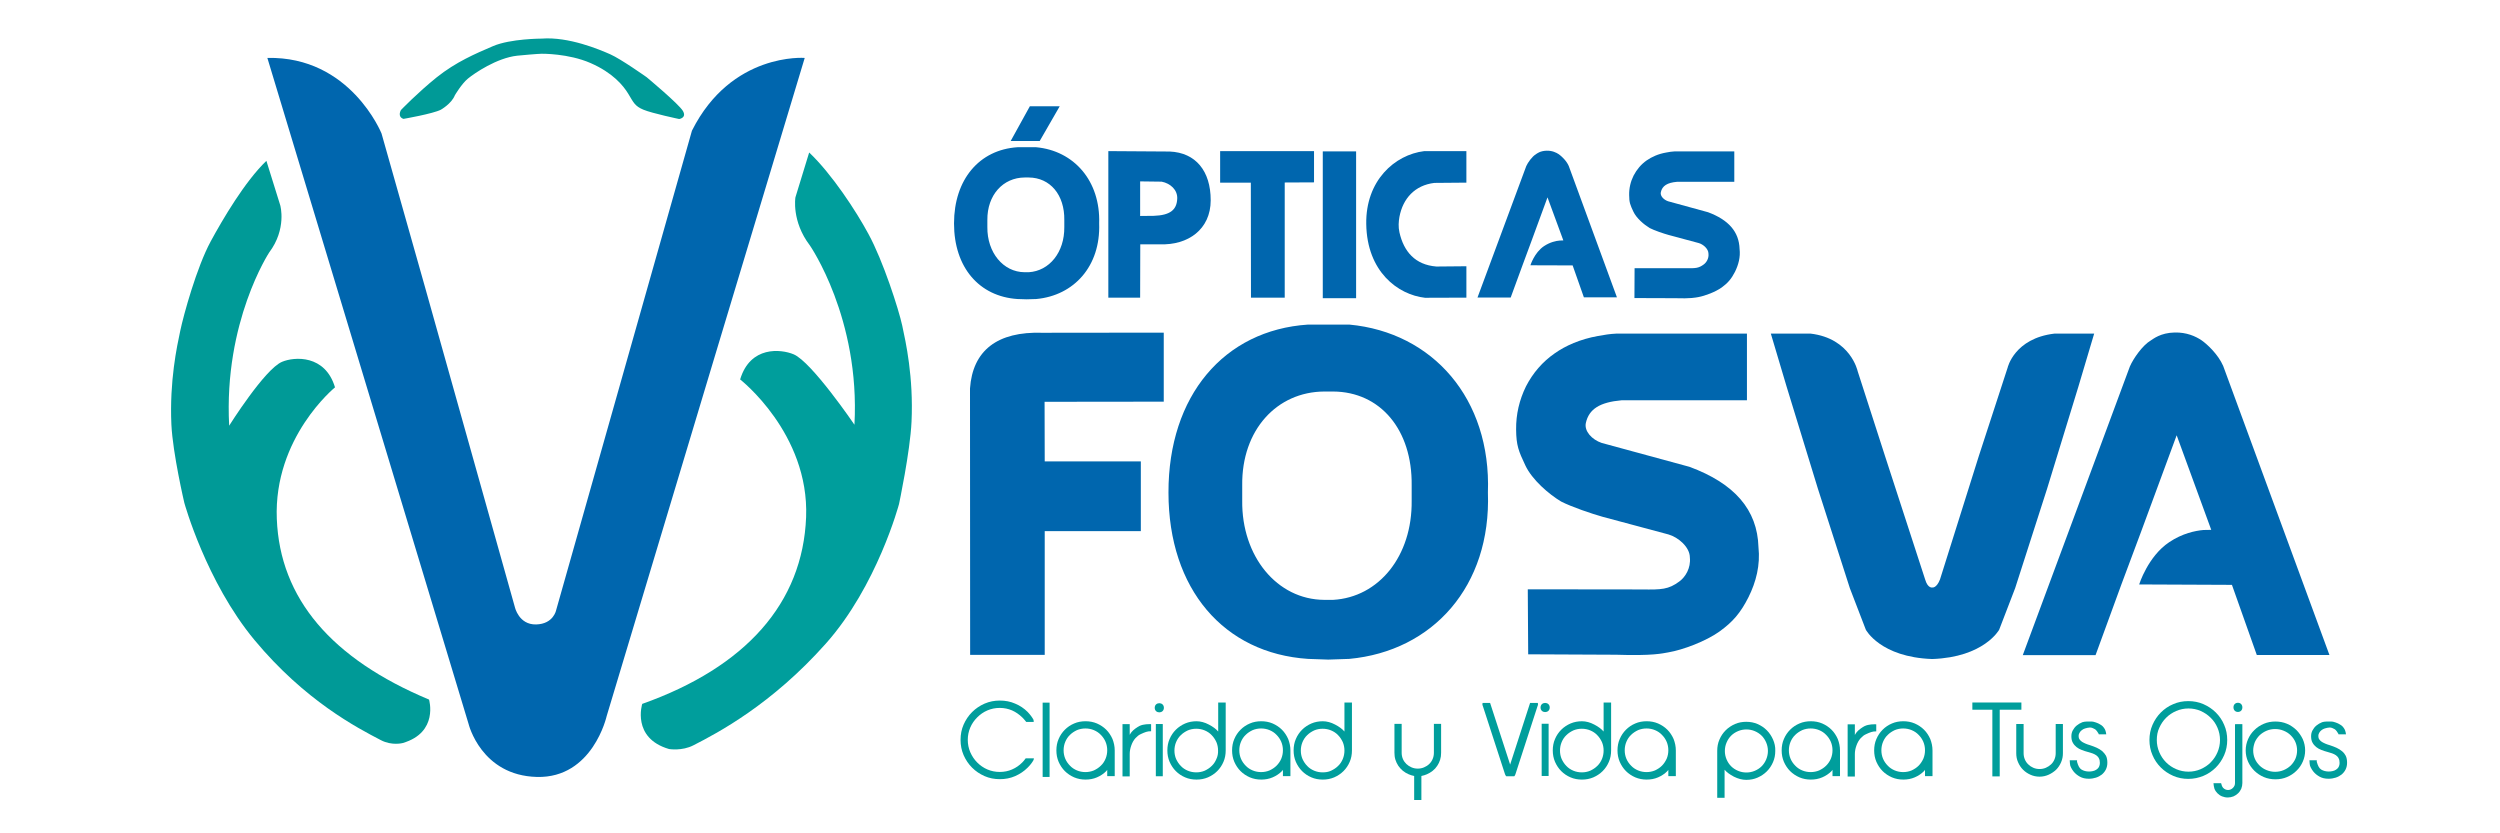 <?xml version="1.0" encoding="utf-8"?>
<!-- Generator: Adobe Illustrator 26.0.3, SVG Export Plug-In . SVG Version: 6.00 Build 0)  -->
<svg version="1.1" id="Capa_1" xmlns="http://www.w3.org/2000/svg" xmlns:xlink="http://www.w3.org/1999/xlink" x="0px" y="0px"
	 viewBox="0 0 180 60" style="enable-background:new 0 0 180 60;" xml:space="preserve">
<style type="text/css">
	.st0{fill:#0066AE;}
	.st1{fill:#009A97;}
	.st2{fill:#009E9C;}
</style>
<g>
	<path class="st0" d="M69.85,47.14l-0.01-19.17c0.19-2.73,1.96-4.12,5.22-4.01l8.73-0.01v4.97l-8.58,0.01l0.01,4.29l6.92,0l0,5.02
		l-6.92,0l0,8.91H69.85z"/>
</g>
<path class="st0" d="M97.15,23.37h-1.46h-0.05h-1.46c-6.05,0.4-10.06,5.12-10.05,12.09c0,6.97,4,11.58,10.05,11.98l1.43,0.05h0.05
	l1.49-0.05c6-0.56,10.22-5.22,9.98-11.98C107.37,28.7,103.15,23.93,97.15,23.37z M101.64,36.04c0.05,4.01-2.37,6.96-5.65,7.15h-0.3
	h-0.05h-0.3c-3.39-0.02-5.95-3.13-5.9-7.15v-0.59v-0.5c-0.05-4.01,2.51-6.74,5.9-6.76h0.3h0.05h0.3c3.39,0.02,5.7,2.75,5.65,6.76
	v0.5V36.04z"/>
<path class="st0" d="M74.6,10.6h-0.66h-0.02h-0.66c-2.75,0.18-4.57,2.32-4.57,5.49c0,3.17,1.82,5.26,4.57,5.44l0.65,0.02h0.02
	l0.68-0.02c2.72-0.25,4.64-2.37,4.53-5.44C79.24,13.02,77.32,10.85,74.6,10.6z M76.63,16.35c0.02,1.82-1.08,3.16-2.56,3.25h-0.14
	h-0.02h-0.14c-1.54-0.01-2.7-1.42-2.68-3.25v-0.27v-0.23c-0.02-1.82,1.14-3.06,2.68-3.07h0.14h0.02h0.14
	c1.54,0.01,2.59,1.25,2.56,3.07v0.23V16.35z"/>
<g>
	<path class="st0" d="M110,42.43l8.22,0.01c1.4,0.02,1.91,0.01,2.7-0.58c0.42-0.31,0.83-0.95,0.75-1.72c0-0.75-0.84-1.46-1.54-1.66
		l-4.74-1.27c-0.78-0.22-2.23-0.71-2.99-1.1c-0.87-0.52-2.09-1.56-2.58-2.61c-0.48-1.02-0.65-1.42-0.66-2.58
		c-0.01-1.09,0.23-2.12,0.71-3.1c0.5-0.97,1.19-1.77,2.07-2.38c0.78-0.55,1.83-1.02,3.12-1.25c0.44-0.08,0.85-0.15,1.31-0.17
		c0.17-0.01,0.37,0.01,0.53,0h0.17c0.06,0,0.09,0,0.12,0l8.59,0v4.8l-9.03,0c-1.56,0.14-2.35,0.63-2.57,1.64
		c-0.12,0.58,0.43,1.19,1.14,1.43l6.32,1.72c3.25,1.2,4.89,3.09,4.97,5.78c0.14,1.29-0.17,2.51-0.72,3.61
		c-0.57,1.13-1.13,1.78-2.09,2.47c-0.98,0.7-2.62,1.32-3.68,1.5c-0.41,0.07-1.12,0.26-3.77,0.17l-6.32-0.03L110,42.43z"/>
</g>
<g>
	<path class="st0" d="M117.69,19.31l3.75,0c0.64,0.01,0.87,0,1.23-0.27c0.19-0.14,0.38-0.43,0.34-0.78c0-0.34-0.38-0.67-0.7-0.76
		l-2.16-0.58c-0.36-0.1-1.02-0.32-1.37-0.5c-0.4-0.24-0.96-0.71-1.18-1.19c-0.22-0.47-0.3-0.65-0.3-1.18
		c-0.01-0.5,0.1-0.97,0.32-1.41c0.23-0.44,0.54-0.81,0.94-1.09c0.36-0.25,0.83-0.47,1.42-0.57c0.2-0.04,0.39-0.07,0.6-0.08
		c0.08,0,0.17,0,0.24,0h0.08c0.03,0,0.04,0,0.05,0l3.92,0v2.19l-4.12,0c-0.71,0.06-1.07,0.29-1.17,0.75
		c-0.06,0.26,0.2,0.54,0.52,0.65l2.88,0.79c1.48,0.55,2.23,1.41,2.27,2.64c0.07,0.59-0.08,1.14-0.33,1.65
		c-0.26,0.51-0.52,0.81-0.96,1.13c-0.45,0.32-1.19,0.6-1.68,0.69c-0.19,0.03-0.51,0.12-1.72,0.08l-2.88-0.01L117.69,19.31z"/>
</g>
<path class="st0" d="M147.92,24.02c-2.89,0.34-3.37,2.45-3.37,2.45l-2.07,6.35l-2.8,8.9c-0.25,0.64-0.55,0.58-0.55,0.58
	s-0.33,0.08-0.52-0.58l-2.89-8.89l-1.97-6.11c0,0-0.5-2.36-3.39-2.7h-2.86l1.14,3.83l2.25,7.34l2.3,7.16l1.15,2.99
	c0,0,1.04,1.98,4.78,2.11c3.74-0.13,4.82-2.11,4.82-2.11l1.15-2.99l2.3-7.16l2.25-7.34l1.14-3.83H147.92z"/>
<path class="st0" d="M160.07,26.35c-0.37-0.85-1.18-1.59-1.56-1.85c-0.43-0.29-1.08-0.58-1.93-0.56c-1.03,0.02-1.55,0.47-1.72,0.57
	c-0.6,0.35-1.27,1.32-1.51,1.88l-7.71,20.78h5.24l1.86-5.09l1.42-3.8l2.56-6.94l2.49,6.81l-0.56,0.01
	c-0.58,0.05-1.52,0.24-2.47,0.88c-1.53,1.02-2.16,3.04-2.16,3.04l0,0l6.68,0.03l1.79,5.05h5.23L160.07,26.35z"/>
<path class="st0" d="M112.95,11.95c-0.17-0.39-0.54-0.72-0.71-0.84c-0.19-0.13-0.49-0.27-0.88-0.26c-0.47,0.01-0.71,0.21-0.78,0.26
	c-0.27,0.16-0.58,0.6-0.69,0.85l-3.51,9.46h2.39l0.85-2.32l0.64-1.73l1.16-3.16l1.14,3.1l-0.26,0.01c-0.26,0.02-0.69,0.11-1.13,0.4
	c-0.7,0.47-0.98,1.38-0.98,1.38l0,0l3.04,0.01l0.81,2.3h2.38L112.95,11.95z"/>
<rect x="95.24" y="10.9" class="st0" width="2.4" height="10.57"/>
<g>
	<path class="st0" d="M82.1,17.58l-0.01,3.85H79.8V10.88l4.42,0.03c1.87,0.08,2.95,1.4,2.95,3.51c0,2.1-1.64,3.25-3.66,3.17H82.1z
		 M82.1,15.55l0.97-0.01c1.17-0.04,1.65-0.42,1.69-1.22c0.04-0.65-0.5-1.12-1.12-1.24l-1.55-0.02V15.55z"/>
</g>
<g>
	<path class="st0" d="M90.07,21.43l-0.01-8.28l-2.21,0v-2.27l6.76,0v2.25l-2.11,0.01v8.29H90.07z"/>
</g>
<g>
	<path class="st0" d="M102.55,10.88h3.03l0,2.27l-2.31,0.02c-1.4,0.17-2.26,1.12-2.51,2.44c-0.06,0.34-0.09,0.73,0,1.12
		c0.31,1.38,1.13,2.34,2.66,2.46l2.16-0.02l0,2.26l-2.98,0.01c-1.95-0.22-4.18-1.88-4.23-5.31
		C98.32,13.01,100.41,11.14,102.55,10.88z"/>
</g>
<polygon class="st0" points="74.86,10.15 72.77,10.15 74.15,7.65 76.3,7.65 "/>
<path class="st0" d="M19.25,4.17l14.49,47.96c0,0,0.9,3.71,4.92,3.81s5.02-4.38,5.02-4.38l7.64-25.42l6.62-21.97
	c0,0-5.28-0.42-8.12,5.24l-9.78,34.53c0,0-0.19,0.99-1.44,1.02s-1.53-1.25-1.53-1.25L30.6,20.67L27.47,9.61
	C27.47,9.61,25.23,4.04,19.25,4.17z"/>
<path class="st1" d="M19.18,11.58l1,3.21c0,0,0.48,1.69-0.8,3.39c0,0-3.28,4.99-2.88,12.47c0,0,2.56-4.08,3.81-4.6
	c0.88-0.37,3.1-0.53,3.81,1.84c0,0-4.43,3.6-4.19,9.48c0.23,5.72,3.93,10.06,10.96,13c0,0,0.71,2.37-1.9,3.13
	c0,0-0.77,0.21-1.57-0.21c-1.69-0.88-5.46-2.83-9.1-7.21c-3.49-4.21-5.05-9.88-5.05-9.88s-0.83-3.54-0.93-5.63
	c-0.14-3.15,0.4-5.63,0.64-6.76c0.24-1.14,1.18-4.56,2.19-6.43C16.04,15.78,17.63,13.07,19.18,11.58z"/>
<path class="st2" d="M58.26,10.98l-0.99,3.23c0,0-0.29,1.72,1.04,3.46c0,0,3.63,5.24,3.21,12.91c0,0-3.08-4.53-4.38-5.07
	c-0.91-0.38-3.12-0.62-3.85,1.81c0,0,4.98,3.88,4.75,9.91c-0.24,6.19-4.34,10.8-11.8,13.45c0,0-0.78,2.46,1.93,3.25
	c0,0,0.93,0.16,1.76-0.27c1.76-0.9,5.62-2.93,9.52-7.31c3.71-4.16,5.28-10.06,5.28-10.06s0.8-3.77,0.9-5.92
	c0.15-3.23-0.42-5.77-0.67-6.93c-0.25-1.16-1.38-4.67-2.43-6.59C61.65,15.21,59.88,12.51,58.26,10.98z"/>
<path class="st1" d="M39,2.78c0,0-2.24,0-3.5,0.54c-1.26,0.54-2.67,1.14-4.06,2.25c-1.39,1.12-2.57,2.35-2.57,2.35
	s-0.29,0.48,0.18,0.64c0,0,2.13-0.37,2.69-0.66c0,0,0.77-0.43,1.01-1.04c0,0,0.48-0.82,0.94-1.2c0.46-0.38,2.08-1.49,3.55-1.65
	C38.69,3.87,39,3.87,39,3.87s1.92-0.03,3.52,0.67s2.35,1.61,2.72,2.22s0.46,0.88,1.09,1.14c0.62,0.26,2.57,0.67,2.57,0.67
	s0.56-0.08,0.27-0.58c-0.29-0.5-2.61-2.43-2.61-2.43s-1.85-1.31-2.62-1.65S40.95,2.63,39,2.78z"/>
<g>
	<path class="st2" d="M154.76,53.28c0-0.38,0.07-0.75,0.22-1.09c0.15-0.34,0.35-0.64,0.6-0.89c0.25-0.25,0.55-0.46,0.89-0.6
		c0.34-0.15,0.7-0.22,1.09-0.22c0.38,0,0.75,0.07,1.09,0.22c0.34,0.15,0.64,0.35,0.89,0.6c0.25,0.25,0.46,0.55,0.6,0.89
		c0.15,0.34,0.22,0.7,0.22,1.09c0,0.38-0.07,0.75-0.22,1.09c-0.15,0.34-0.35,0.64-0.6,0.89c-0.25,0.25-0.55,0.46-0.89,0.6
		s-0.7,0.22-1.09,0.22c-0.38,0-0.75-0.07-1.09-0.22c-0.34-0.15-0.64-0.35-0.89-0.6c-0.25-0.25-0.46-0.55-0.6-0.89
		C154.83,54.03,154.76,53.66,154.76,53.28z M155.29,53.28c0,0.31,0.06,0.6,0.18,0.88c0.12,0.28,0.28,0.52,0.49,0.73
		c0.21,0.21,0.45,0.37,0.73,0.49c0.28,0.12,0.57,0.18,0.88,0.18c0.31,0,0.6-0.06,0.88-0.18c0.27-0.12,0.52-0.28,0.72-0.49
		c0.21-0.21,0.37-0.45,0.49-0.73c0.12-0.28,0.18-0.57,0.18-0.88c0-0.31-0.06-0.6-0.18-0.88c-0.12-0.28-0.28-0.52-0.49-0.72
		c-0.21-0.21-0.45-0.37-0.72-0.49c-0.27-0.12-0.57-0.18-0.88-0.18c-0.31,0-0.6,0.06-0.88,0.18c-0.28,0.12-0.52,0.28-0.73,0.49
		c-0.21,0.21-0.37,0.45-0.49,0.72C155.34,52.67,155.29,52.97,155.29,53.28z"/>
</g>
<path class="st2" d="M73.85,54.6c-0.09,0.13-0.18,0.23-0.25,0.3c-0.21,0.21-0.45,0.38-0.73,0.5c-0.27,0.12-0.57,0.18-0.89,0.18
	c-0.31,0-0.61-0.06-0.89-0.18c-0.28-0.12-0.52-0.29-0.73-0.5c-0.21-0.21-0.37-0.45-0.5-0.74c-0.12-0.28-0.18-0.58-0.18-0.89
	c0-0.31,0.06-0.61,0.18-0.89c0.12-0.28,0.29-0.52,0.5-0.73c0.21-0.21,0.45-0.38,0.73-0.5c0.28-0.12,0.58-0.18,0.89-0.18
	c0.32,0,0.61,0.06,0.89,0.18c0.27,0.12,0.51,0.29,0.73,0.5c0.08,0.08,0.18,0.19,0.29,0.33h0.53c0-0.02,0.01-0.03,0.01-0.05
	c0-0.03-0.01-0.07-0.02-0.11c-0.09-0.17-0.23-0.36-0.42-0.56c-0.26-0.26-0.56-0.46-0.9-0.6c-0.34-0.15-0.71-0.22-1.1-0.22
	c-0.39,0-0.75,0.07-1.1,0.22c-0.34,0.15-0.64,0.35-0.9,0.61c-0.26,0.26-0.46,0.56-0.61,0.9c-0.15,0.34-0.22,0.71-0.22,1.1
	s0.07,0.75,0.22,1.1c0.15,0.34,0.35,0.64,0.61,0.9c0.26,0.26,0.56,0.46,0.9,0.61c0.34,0.15,0.71,0.22,1.1,0.22
	c0.39,0,0.76-0.07,1.1-0.22c0.34-0.15,0.64-0.35,0.9-0.61c0.19-0.19,0.33-0.37,0.42-0.54c0.01-0.02,0.02-0.04,0.02-0.06
	c0-0.02,0.01-0.04,0.01-0.06c0,0,0-0.01,0-0.01H73.85z"/>
<rect x="75.07" y="50.59" class="st2" width="0.5" height="5.35"/>
<path class="st2" d="M79.72,55.43v0.45h0.54v-1.85c0-0.29-0.06-0.56-0.16-0.82c-0.11-0.25-0.26-0.48-0.45-0.67
	c-0.19-0.19-0.42-0.34-0.67-0.45c-0.26-0.11-0.53-0.16-0.82-0.16c-0.29,0-0.57,0.05-0.82,0.16c-0.26,0.11-0.48,0.26-0.67,0.45
	c-0.19,0.19-0.34,0.41-0.45,0.67c-0.11,0.25-0.16,0.53-0.16,0.82c0,0.29,0.05,0.56,0.16,0.82c0.11,0.25,0.26,0.48,0.45,0.67
	c0.19,0.19,0.42,0.34,0.67,0.45c0.26,0.11,0.53,0.16,0.82,0.16c0.29,0,0.57-0.05,0.82-0.16c0.26-0.11,0.48-0.26,0.67-0.45
	L79.72,55.43z M79.26,55.13c-0.14,0.14-0.31,0.25-0.5,0.34c-0.19,0.08-0.4,0.12-0.61,0.12s-0.42-0.04-0.61-0.12
	c-0.19-0.08-0.36-0.19-0.5-0.34c-0.14-0.14-0.26-0.31-0.34-0.5c-0.08-0.19-0.12-0.39-0.12-0.61c0-0.21,0.04-0.42,0.12-0.61
	c0.08-0.19,0.19-0.36,0.34-0.5c0.14-0.14,0.31-0.25,0.5-0.34c0.19-0.08,0.4-0.12,0.61-0.12s0.42,0.04,0.61,0.12
	c0.19,0.08,0.36,0.19,0.5,0.34c0.14,0.14,0.26,0.31,0.34,0.5c0.08,0.19,0.12,0.39,0.12,0.61c0,0.21-0.04,0.42-0.12,0.61
	C79.52,54.82,79.41,54.99,79.26,55.13z"/>
<path class="st2" d="M92.37,55.43v0.45h0.54v-1.85c0-0.29-0.06-0.56-0.16-0.82c-0.11-0.25-0.26-0.48-0.45-0.67
	c-0.19-0.19-0.42-0.34-0.67-0.45c-0.26-0.11-0.53-0.16-0.82-0.16c-0.29,0-0.57,0.05-0.82,0.16c-0.26,0.11-0.48,0.26-0.67,0.45
	c-0.19,0.19-0.34,0.41-0.45,0.67c-0.11,0.25-0.16,0.53-0.16,0.82c0,0.29,0.05,0.56,0.16,0.82c0.11,0.25,0.26,0.48,0.45,0.67
	c0.19,0.19,0.42,0.34,0.67,0.45c0.26,0.11,0.53,0.16,0.82,0.16c0.29,0,0.57-0.05,0.82-0.16c0.26-0.11,0.48-0.26,0.67-0.45
	L92.37,55.43z M91.91,55.13c-0.14,0.14-0.31,0.25-0.5,0.34c-0.19,0.08-0.4,0.12-0.61,0.12c-0.21,0-0.42-0.04-0.61-0.12
	c-0.19-0.08-0.36-0.19-0.5-0.34c-0.14-0.14-0.26-0.31-0.34-0.5c-0.08-0.19-0.12-0.39-0.12-0.61c0-0.21,0.04-0.42,0.12-0.61
	c0.08-0.19,0.19-0.36,0.34-0.5c0.14-0.14,0.31-0.25,0.5-0.34c0.19-0.08,0.4-0.12,0.61-0.12c0.21,0,0.42,0.04,0.61,0.12
	c0.19,0.08,0.36,0.19,0.5,0.34c0.14,0.14,0.26,0.31,0.34,0.5c0.08,0.19,0.12,0.39,0.12,0.61c0,0.21-0.04,0.42-0.12,0.61
	C92.17,54.82,92.05,54.99,91.91,55.13z"/>
<path class="st2" d="M120.12,55.43v0.45h0.54v-1.85c0-0.29-0.06-0.56-0.16-0.82c-0.11-0.25-0.26-0.48-0.45-0.67
	c-0.19-0.19-0.42-0.34-0.67-0.45c-0.26-0.11-0.53-0.16-0.82-0.16c-0.29,0-0.57,0.05-0.82,0.16c-0.26,0.11-0.48,0.26-0.67,0.45
	c-0.19,0.19-0.34,0.41-0.45,0.67c-0.11,0.25-0.16,0.53-0.16,0.82c0,0.29,0.05,0.56,0.16,0.82c0.11,0.25,0.26,0.48,0.45,0.67
	c0.19,0.19,0.42,0.34,0.67,0.45c0.26,0.11,0.53,0.16,0.82,0.16c0.29,0,0.57-0.05,0.82-0.16c0.26-0.11,0.48-0.26,0.67-0.45
	L120.12,55.43z M119.66,55.13c-0.14,0.14-0.31,0.25-0.5,0.34c-0.19,0.08-0.4,0.12-0.61,0.12c-0.21,0-0.42-0.04-0.61-0.12
	c-0.19-0.08-0.36-0.19-0.5-0.34c-0.14-0.14-0.26-0.31-0.34-0.5c-0.08-0.19-0.12-0.39-0.12-0.61c0-0.21,0.04-0.42,0.12-0.61
	c0.08-0.19,0.19-0.36,0.34-0.5c0.14-0.14,0.31-0.25,0.5-0.34c0.19-0.08,0.4-0.12,0.61-0.12c0.21,0,0.42,0.04,0.61,0.12
	c0.19,0.08,0.36,0.19,0.5,0.34c0.14,0.14,0.26,0.31,0.34,0.5c0.08,0.19,0.12,0.39,0.12,0.61c0,0.21-0.04,0.42-0.12,0.61
	C119.91,54.82,119.8,54.99,119.66,55.13z"/>
<path class="st2" d="M131.94,55.43v0.45h0.54v-1.85c0-0.29-0.06-0.56-0.16-0.82c-0.11-0.25-0.26-0.48-0.45-0.67
	c-0.19-0.19-0.42-0.34-0.67-0.45c-0.26-0.11-0.53-0.16-0.82-0.16c-0.29,0-0.57,0.05-0.82,0.16c-0.26,0.11-0.48,0.26-0.67,0.45
	c-0.19,0.19-0.34,0.41-0.45,0.67c-0.11,0.25-0.16,0.53-0.16,0.82c0,0.29,0.05,0.56,0.16,0.82c0.11,0.25,0.26,0.48,0.45,0.67
	c0.19,0.19,0.42,0.34,0.67,0.45c0.26,0.11,0.53,0.16,0.82,0.16c0.29,0,0.57-0.05,0.82-0.16c0.26-0.11,0.48-0.26,0.67-0.45
	L131.94,55.43z M131.48,55.13c-0.14,0.14-0.31,0.25-0.5,0.34c-0.19,0.08-0.4,0.12-0.61,0.12s-0.42-0.04-0.61-0.12
	c-0.19-0.08-0.36-0.19-0.5-0.34c-0.14-0.14-0.26-0.31-0.34-0.5c-0.08-0.19-0.12-0.39-0.12-0.61c0-0.21,0.04-0.42,0.12-0.61
	c0.08-0.19,0.19-0.36,0.34-0.5c0.14-0.14,0.31-0.25,0.5-0.34c0.19-0.08,0.4-0.12,0.61-0.12s0.42,0.04,0.61,0.12
	c0.19,0.08,0.36,0.19,0.5,0.34c0.14,0.14,0.26,0.31,0.34,0.5c0.08,0.19,0.12,0.39,0.12,0.61c0,0.21-0.04,0.42-0.12,0.61
	C131.74,54.82,131.62,54.99,131.48,55.13z"/>
<path class="st2" d="M138.6,55.43v0.45h0.54v-1.85c0-0.29-0.06-0.56-0.16-0.82c-0.11-0.25-0.26-0.48-0.45-0.67
	c-0.19-0.19-0.42-0.34-0.67-0.45c-0.26-0.11-0.53-0.16-0.82-0.16c-0.29,0-0.57,0.05-0.82,0.16c-0.26,0.11-0.48,0.26-0.67,0.45
	c-0.19,0.19-0.34,0.41-0.45,0.67c-0.11,0.25-0.16,0.53-0.16,0.82c0,0.29,0.05,0.56,0.16,0.82c0.11,0.25,0.26,0.48,0.45,0.67
	c0.19,0.19,0.42,0.34,0.67,0.45c0.26,0.11,0.53,0.16,0.82,0.16c0.29,0,0.57-0.05,0.82-0.16c0.26-0.11,0.48-0.26,0.67-0.45
	L138.6,55.43z M138.14,55.13c-0.14,0.14-0.31,0.25-0.5,0.34c-0.19,0.08-0.4,0.12-0.61,0.12c-0.21,0-0.42-0.04-0.61-0.12
	c-0.19-0.08-0.36-0.19-0.5-0.34c-0.14-0.14-0.26-0.31-0.34-0.5c-0.08-0.19-0.12-0.39-0.12-0.61c0-0.21,0.04-0.42,0.12-0.61
	c0.08-0.19,0.19-0.36,0.34-0.5c0.14-0.14,0.31-0.25,0.5-0.34c0.19-0.08,0.4-0.12,0.61-0.12c0.21,0,0.42,0.04,0.61,0.12
	c0.19,0.08,0.36,0.19,0.5,0.34c0.14,0.14,0.26,0.31,0.34,0.5c0.08,0.19,0.12,0.39,0.12,0.61c0,0.21-0.04,0.42-0.12,0.61
	C138.39,54.82,138.28,54.99,138.14,55.13z"/>
<path class="st2" d="M82.88,52.14c-0.16,0-0.52-0.02-0.84,0.13c-0.14,0.07-0.44,0.27-0.57,0.44c-0.09,0.12-0.07,0.1-0.13,0.2v-0.77
	h-0.52v3.76h0.52v-1.62c0-0.2,0.04-0.4,0.11-0.6s0.17-0.39,0.31-0.54c0.13-0.13,0.22-0.22,0.41-0.3c0.24-0.11,0.45-0.2,0.69-0.19
	c0.01,0,0.01,0,0.02,0V52.14z"/>
<rect x="83.22" y="52.13" class="st2" width="0.5" height="3.76"/>
<circle class="st2" cx="83.47" cy="50.96" r="0.33"/>
<rect x="111" y="52.11" class="st2" width="0.5" height="3.76"/>
<circle class="st2" cx="111.25" cy="50.94" r="0.33"/>
<path class="st2" d="M87.71,50.59v2.08c-0.15-0.18-0.38-0.35-0.67-0.5c-0.3-0.16-0.6-0.24-0.89-0.24c-0.29,0-0.56,0.05-0.82,0.16
	c-0.25,0.11-0.48,0.26-0.67,0.45c-0.19,0.19-0.34,0.41-0.45,0.67c-0.11,0.25-0.16,0.53-0.16,0.82c0,0.29,0.05,0.56,0.16,0.82
	c0.11,0.25,0.26,0.48,0.45,0.67s0.41,0.34,0.67,0.45c0.25,0.11,0.53,0.16,0.82,0.16c0.29,0,0.56-0.05,0.82-0.16
	c0.25-0.11,0.48-0.26,0.67-0.45c0.19-0.19,0.34-0.41,0.45-0.67c0.11-0.25,0.16-0.53,0.16-0.82v-3.45H87.71z M87.58,54.65
	c-0.08,0.19-0.19,0.36-0.34,0.5c-0.14,0.14-0.31,0.25-0.5,0.34c-0.19,0.08-0.39,0.12-0.61,0.12c-0.21,0-0.42-0.04-0.61-0.12
	c-0.19-0.08-0.36-0.19-0.5-0.34c-0.14-0.14-0.25-0.31-0.34-0.5c-0.08-0.19-0.12-0.39-0.12-0.61c0-0.21,0.04-0.42,0.12-0.61
	c0.08-0.19,0.19-0.36,0.34-0.5c0.14-0.14,0.31-0.25,0.5-0.34c0.19-0.08,0.39-0.12,0.61-0.12c0.21,0,0.42,0.04,0.61,0.12
	c0.19,0.08,0.36,0.19,0.5,0.34c0.14,0.14,0.25,0.31,0.34,0.5c0.08,0.19,0.12,0.39,0.12,0.61C87.71,54.25,87.67,54.46,87.58,54.65z"
	/>
<path class="st2" d="M96.8,50.59v2.08c-0.15-0.18-0.38-0.35-0.67-0.5c-0.3-0.16-0.6-0.24-0.89-0.24c-0.29,0-0.56,0.05-0.82,0.16
	c-0.25,0.11-0.48,0.26-0.67,0.45c-0.19,0.19-0.34,0.41-0.45,0.67c-0.11,0.25-0.16,0.53-0.16,0.82c0,0.29,0.05,0.56,0.16,0.82
	c0.11,0.25,0.26,0.48,0.45,0.67c0.19,0.19,0.41,0.34,0.67,0.45c0.25,0.11,0.53,0.16,0.82,0.16s0.56-0.05,0.82-0.16
	c0.25-0.11,0.48-0.26,0.67-0.45s0.34-0.41,0.45-0.67c0.11-0.25,0.16-0.53,0.16-0.82v-3.45H96.8z M96.68,54.65
	c-0.08,0.19-0.19,0.36-0.34,0.5c-0.14,0.14-0.31,0.25-0.5,0.34s-0.39,0.12-0.61,0.12c-0.21,0-0.42-0.04-0.61-0.12
	c-0.19-0.08-0.36-0.19-0.5-0.34c-0.14-0.14-0.25-0.31-0.34-0.5c-0.08-0.19-0.12-0.39-0.12-0.61c0-0.21,0.04-0.42,0.12-0.61
	c0.08-0.19,0.19-0.36,0.34-0.5c0.14-0.14,0.31-0.25,0.5-0.34c0.19-0.08,0.39-0.12,0.61-0.12c0.21,0,0.42,0.04,0.61,0.12
	s0.36,0.19,0.5,0.34c0.14,0.14,0.25,0.31,0.34,0.5c0.08,0.19,0.12,0.39,0.12,0.61C96.8,54.25,96.76,54.46,96.68,54.65z"/>
<path class="st2" d="M115.46,50.59v2.08c-0.15-0.18-0.38-0.35-0.67-0.5c-0.3-0.16-0.6-0.24-0.89-0.24c-0.29,0-0.56,0.05-0.82,0.16
	c-0.25,0.11-0.48,0.26-0.67,0.45c-0.19,0.19-0.34,0.41-0.45,0.67c-0.11,0.25-0.16,0.53-0.16,0.82c0,0.29,0.05,0.56,0.16,0.82
	c0.11,0.25,0.26,0.48,0.45,0.67c0.19,0.19,0.41,0.34,0.67,0.45c0.25,0.11,0.53,0.16,0.82,0.16c0.29,0,0.56-0.05,0.82-0.16
	c0.25-0.11,0.48-0.26,0.67-0.45c0.19-0.19,0.34-0.41,0.45-0.67c0.11-0.25,0.16-0.53,0.16-0.82v-3.45H115.46z M115.34,54.65
	c-0.08,0.19-0.19,0.36-0.34,0.5c-0.14,0.14-0.31,0.25-0.5,0.34c-0.19,0.08-0.39,0.12-0.61,0.12c-0.21,0-0.42-0.04-0.61-0.12
	c-0.19-0.08-0.36-0.19-0.5-0.34c-0.14-0.14-0.25-0.31-0.34-0.5c-0.08-0.19-0.12-0.39-0.12-0.61c0-0.21,0.04-0.42,0.12-0.61
	c0.08-0.19,0.19-0.36,0.34-0.5c0.14-0.14,0.31-0.25,0.5-0.34c0.19-0.08,0.39-0.12,0.61-0.12c0.21,0,0.42,0.04,0.61,0.12
	c0.19,0.08,0.36,0.19,0.5,0.34c0.14,0.14,0.25,0.31,0.34,0.5c0.08,0.19,0.12,0.39,0.12,0.61C115.46,54.25,115.42,54.46,115.34,54.65
	z"/>
<path class="st2" d="M103.24,52.12v2.08c0,0.16-0.03,0.31-0.09,0.45c-0.06,0.14-0.14,0.26-0.25,0.36c-0.1,0.1-0.23,0.18-0.37,0.24
	c-0.14,0.06-0.29,0.09-0.45,0.09c-0.16,0-0.31-0.03-0.45-0.09c-0.14-0.06-0.26-0.14-0.37-0.24c-0.1-0.1-0.19-0.22-0.25-0.36
	c-0.06-0.14-0.09-0.29-0.09-0.45v-2.08h-0.52v2.08c0,0.17,0.02,0.34,0.07,0.5c0.05,0.16,0.12,0.3,0.21,0.44
	c0.09,0.13,0.2,0.25,0.33,0.36c0.13,0.1,0.27,0.19,0.42,0.25c0.06,0.02,0.12,0.05,0.19,0.07c0.06,0.02,0.13,0.04,0.2,0.05v1.73h0.52
	v-1.73c0.07-0.01,0.14-0.03,0.2-0.05c0.06-0.02,0.13-0.05,0.19-0.07c0.15-0.06,0.29-0.15,0.42-0.25c0.13-0.1,0.24-0.22,0.33-0.36
	c0.09-0.13,0.16-0.28,0.21-0.44c0.05-0.16,0.07-0.32,0.07-0.5v-2.08H103.24z"/>
<path class="st2" d="M110.17,50.6l-1.44,4.45l-1.44-4.43c0-0.01-0.01-0.01-0.01-0.01h-0.53c-0.01,0.03-0.02,0.06-0.02,0.09
	c0,0.03,0.01,0.06,0.02,0.1c0.01,0.02,0.01,0.04,0.02,0.05l1.59,4.89c0.02,0.06,0.05,0.11,0.09,0.15h0.58
	c0.03-0.04,0.06-0.08,0.08-0.14l1.59-4.9c0.01-0.01,0.01-0.03,0.02-0.05c0.01-0.04,0.02-0.08,0.02-0.1c0-0.03-0.01-0.06-0.02-0.09
	H110.17z"/>
<path class="st2" d="M127.66,53.25c-0.11-0.25-0.26-0.48-0.45-0.67c-0.19-0.19-0.41-0.34-0.67-0.45c-0.25-0.11-0.52-0.16-0.81-0.16
	s-0.56,0.05-0.81,0.16c-0.25,0.11-0.48,0.26-0.67,0.45c-0.19,0.19-0.34,0.41-0.45,0.67c-0.11,0.25-0.16,0.52-0.16,0.81v3.38h0.53
	v-2.02c0.15,0.18,0.37,0.34,0.67,0.5c0.3,0.15,0.6,0.23,0.89,0.23s0.56-0.05,0.81-0.16c0.25-0.11,0.48-0.26,0.67-0.45
	c0.19-0.19,0.34-0.41,0.45-0.67c0.11-0.25,0.16-0.52,0.16-0.81C127.83,53.77,127.77,53.5,127.66,53.25z M127.17,54.67
	c-0.08,0.19-0.19,0.36-0.33,0.5c-0.14,0.14-0.31,0.25-0.5,0.33c-0.19,0.08-0.39,0.12-0.6,0.12c-0.21,0-0.41-0.04-0.6-0.12
	c-0.19-0.08-0.36-0.19-0.5-0.33c-0.14-0.14-0.25-0.31-0.33-0.5c-0.08-0.19-0.12-0.39-0.12-0.6c0-0.21,0.04-0.41,0.12-0.6
	c0.08-0.19,0.19-0.36,0.33-0.5c0.14-0.14,0.31-0.25,0.5-0.33c0.19-0.08,0.39-0.12,0.6-0.12c0.21,0,0.41,0.04,0.6,0.12
	c0.19,0.08,0.36,0.19,0.5,0.33c0.14,0.14,0.25,0.31,0.33,0.5c0.08,0.19,0.12,0.39,0.12,0.6C127.29,54.27,127.25,54.47,127.17,54.67z
	"/>
<path class="st2" d="M135.09,52.15c-0.16,0-0.52-0.02-0.84,0.13c-0.14,0.07-0.44,0.27-0.57,0.44c-0.09,0.12-0.07,0.1-0.13,0.2v-0.77
	h-0.52v3.76h0.52v-1.62c0-0.2,0.04-0.4,0.11-0.6c0.07-0.2,0.17-0.39,0.31-0.54c0.13-0.13,0.22-0.22,0.41-0.3
	c0.24-0.11,0.45-0.2,0.69-0.19c0.01,0,0.01,0,0.02,0V52.15z"/>
<polygon class="st2" points="145.54,50.58 142.01,50.58 142.01,51.1 143.45,51.1 143.45,55.9 143.98,55.9 143.98,51.1 145.54,51.1 
	"/>
<path class="st2" d="M148.01,52.13v2.1c0,0.16-0.03,0.31-0.09,0.45c-0.06,0.14-0.14,0.26-0.25,0.36c-0.11,0.1-0.23,0.18-0.37,0.24
	c-0.14,0.06-0.29,0.09-0.45,0.09c-0.16,0-0.31-0.03-0.45-0.09c-0.14-0.06-0.26-0.14-0.36-0.24c-0.11-0.1-0.19-0.22-0.25-0.36
	c-0.06-0.14-0.09-0.29-0.09-0.45v-2.1h-0.53v2.1c0,0.23,0.04,0.45,0.13,0.65c0.09,0.21,0.21,0.39,0.36,0.54
	c0.15,0.15,0.33,0.27,0.53,0.36c0.2,0.09,0.42,0.14,0.66,0.14c0.23,0,0.45-0.05,0.65-0.14s0.38-0.21,0.54-0.36
	c0.15-0.15,0.27-0.33,0.36-0.54c0.09-0.21,0.13-0.42,0.13-0.65v-2.1H148.01z"/>
<path class="st2" d="M151.37,54.09c-0.12-0.1-0.25-0.18-0.4-0.25c-0.15-0.07-0.32-0.13-0.5-0.19c-0.1-0.03-0.2-0.06-0.29-0.1
	c-0.09-0.04-0.18-0.08-0.26-0.13c-0.08-0.05-0.14-0.11-0.19-0.18c-0.05-0.07-0.07-0.15-0.07-0.25c0-0.08,0.02-0.15,0.06-0.22
	c0.04-0.07,0.09-0.14,0.16-0.19c0.07-0.06,0.15-0.1,0.24-0.13c0.09-0.03,0.26-0.07,0.36-0.07c0.15,0,0.27,0.08,0.37,0.13
	c0.09,0.06,0.21,0.24,0.25,0.32c0.01,0.01,0.01,0.02,0.01,0.04l0.54,0c0-0.06-0.04-0.22-0.06-0.27c-0.03-0.08-0.04-0.1-0.1-0.19
	c-0.02-0.03-0.04-0.06-0.09-0.11c-0.04-0.05-0.11-0.09-0.19-0.14c-0.08-0.05-0.18-0.1-0.3-0.14c-0.12-0.04-0.21-0.07-0.36-0.07
	c-0.17,0-0.46-0.01-0.62,0.05c-0.15,0.06-0.29,0.14-0.41,0.24c-0.12,0.1-0.21,0.22-0.28,0.35c-0.07,0.13-0.1,0.27-0.1,0.42
	c0,0.18,0.03,0.34,0.1,0.46c0.07,0.13,0.16,0.23,0.27,0.32c0.11,0.09,0.24,0.16,0.38,0.21c0.14,0.06,0.29,0.1,0.43,0.14
	c0.11,0.03,0.22,0.06,0.33,0.1c0.1,0.04,0.2,0.08,0.28,0.14c0.08,0.06,0.15,0.13,0.19,0.22c0.05,0.09,0.07,0.2,0.07,0.33
	c0,0.12-0.03,0.22-0.07,0.3c-0.05,0.08-0.11,0.14-0.19,0.19c-0.07,0.05-0.16,0.08-0.25,0.1c-0.09,0.02-0.18,0.03-0.27,0.03
	c-0.21,0-0.39-0.05-0.54-0.14c-0.15-0.09-0.24-0.27-0.32-0.55c-0.01-0.02,0-0.06,0-0.12h-0.53c0,0.1,0.02,0.22,0.02,0.27
	c0,0.08,0.03,0.16,0.08,0.26c0.05,0.1,0.11,0.19,0.18,0.28c0.12,0.15,0.27,0.27,0.45,0.37c0.18,0.1,0.39,0.15,0.65,0.15
	c0.18,0,0.35-0.03,0.51-0.08c0.16-0.05,0.3-0.13,0.42-0.22c0.12-0.1,0.22-0.22,0.29-0.36c0.07-0.14,0.11-0.3,0.11-0.49
	c0-0.2-0.03-0.37-0.1-0.51C151.57,54.31,151.48,54.19,151.37,54.09z"/>
<path class="st2" d="M168.63,54.09c-0.12-0.1-0.25-0.18-0.4-0.25c-0.15-0.07-0.32-0.13-0.5-0.19c-0.1-0.03-0.2-0.06-0.29-0.1
	c-0.09-0.04-0.18-0.08-0.26-0.13c-0.08-0.05-0.14-0.11-0.19-0.18c-0.05-0.07-0.07-0.15-0.07-0.25c0-0.08,0.02-0.15,0.06-0.22
	c0.04-0.07,0.09-0.14,0.16-0.19c0.07-0.06,0.15-0.1,0.24-0.13c0.09-0.03,0.26-0.07,0.36-0.07c0.15,0,0.27,0.08,0.37,0.13
	c0.09,0.06,0.21,0.24,0.25,0.32c0.01,0.01,0.01,0.02,0.01,0.04l0.54,0c0-0.06-0.04-0.22-0.06-0.27c-0.03-0.08-0.04-0.1-0.1-0.19
	c-0.02-0.03-0.04-0.06-0.09-0.11c-0.04-0.05-0.11-0.09-0.19-0.14c-0.08-0.05-0.18-0.1-0.3-0.14c-0.12-0.04-0.21-0.07-0.36-0.07
	c-0.17,0-0.46-0.01-0.62,0.05c-0.15,0.06-0.29,0.14-0.41,0.24c-0.12,0.1-0.21,0.22-0.28,0.35c-0.07,0.13-0.1,0.27-0.1,0.42
	c0,0.18,0.03,0.34,0.1,0.46c0.07,0.13,0.16,0.23,0.27,0.32c0.11,0.09,0.24,0.16,0.38,0.21c0.14,0.06,0.29,0.1,0.43,0.14
	c0.11,0.03,0.22,0.06,0.33,0.1c0.1,0.04,0.2,0.08,0.28,0.14c0.08,0.06,0.15,0.13,0.19,0.22c0.05,0.09,0.07,0.2,0.07,0.33
	c0,0.12-0.03,0.22-0.07,0.3c-0.05,0.08-0.11,0.14-0.19,0.19c-0.07,0.05-0.16,0.08-0.25,0.1c-0.09,0.02-0.18,0.03-0.27,0.03
	c-0.21,0-0.39-0.05-0.54-0.14c-0.15-0.09-0.24-0.27-0.32-0.55c-0.01-0.02,0-0.06,0-0.12h-0.53c0,0.1,0.02,0.22,0.02,0.27
	c0,0.08,0.03,0.16,0.08,0.26c0.05,0.1,0.11,0.19,0.18,0.28c0.12,0.15,0.27,0.27,0.45,0.37c0.18,0.1,0.39,0.15,0.65,0.15
	c0.18,0,0.35-0.03,0.51-0.08c0.16-0.05,0.3-0.13,0.42-0.22c0.12-0.1,0.22-0.22,0.29-0.36c0.07-0.14,0.11-0.3,0.11-0.49
	c0-0.2-0.03-0.37-0.1-0.51C168.84,54.31,168.75,54.19,168.63,54.09z"/>
<g>
	<path class="st2" d="M161.13,51.26c0.09,0,0.17-0.03,0.23-0.09c0.06-0.06,0.09-0.14,0.09-0.24s-0.03-0.17-0.09-0.24
		c-0.06-0.06-0.14-0.09-0.23-0.09c-0.09,0-0.17,0.03-0.23,0.09c-0.06,0.06-0.09,0.14-0.09,0.24s0.03,0.17,0.09,0.24
		C160.96,51.23,161.04,51.26,161.13,51.26z"/>
	<path class="st2" d="M160.92,52.13l0,4.25c0,0.14-0.05,0.25-0.15,0.35c-0.1,0.1-0.22,0.15-0.35,0.15s-0.25-0.05-0.35-0.15
		c-0.08-0.08-0.13-0.24-0.15-0.34h-0.55c0.01,0.12,0.03,0.29,0.07,0.4c0.05,0.13,0.13,0.24,0.22,0.33s0.2,0.17,0.33,0.22
		c0.13,0.05,0.26,0.08,0.41,0.08c0.14,0,0.28-0.03,0.41-0.08c0.13-0.06,0.24-0.13,0.33-0.22c0.1-0.09,0.17-0.21,0.23-0.33
		c0.05-0.13,0.08-0.27,0.08-0.41l0-4.24H160.92z"/>
</g>
<g>
	<path class="st2" d="M161.69,54.03c0-0.29,0.06-0.56,0.17-0.81c0.11-0.25,0.26-0.47,0.46-0.66c0.19-0.19,0.42-0.34,0.68-0.45
		c0.26-0.11,0.53-0.16,0.83-0.16c0.29,0,0.57,0.05,0.83,0.16c0.26,0.11,0.48,0.26,0.68,0.45c0.19,0.19,0.34,0.41,0.46,0.66
		c0.11,0.25,0.17,0.52,0.17,0.81c0,0.29-0.06,0.56-0.17,0.81c-0.11,0.25-0.26,0.47-0.46,0.66c-0.19,0.19-0.42,0.34-0.68,0.45
		c-0.26,0.11-0.53,0.16-0.83,0.16c-0.29,0-0.57-0.05-0.83-0.16c-0.26-0.11-0.48-0.26-0.68-0.45c-0.19-0.19-0.35-0.41-0.46-0.66
		C161.75,54.59,161.69,54.32,161.69,54.03z M162.23,54.03c0,0.21,0.04,0.41,0.12,0.6c0.08,0.19,0.2,0.35,0.34,0.49
		c0.14,0.14,0.31,0.25,0.51,0.33c0.19,0.08,0.4,0.12,0.61,0.12s0.42-0.04,0.61-0.12c0.19-0.08,0.36-0.19,0.51-0.33
		c0.14-0.14,0.26-0.31,0.34-0.49c0.08-0.19,0.12-0.39,0.12-0.6c0-0.21-0.04-0.41-0.12-0.6c-0.08-0.19-0.2-0.35-0.34-0.49
		s-0.31-0.25-0.51-0.33c-0.19-0.08-0.4-0.12-0.61-0.12s-0.42,0.04-0.61,0.12c-0.19,0.08-0.36,0.19-0.51,0.33
		c-0.14,0.14-0.26,0.31-0.34,0.49C162.28,53.62,162.23,53.82,162.23,54.03z"/>
</g>
</svg>
